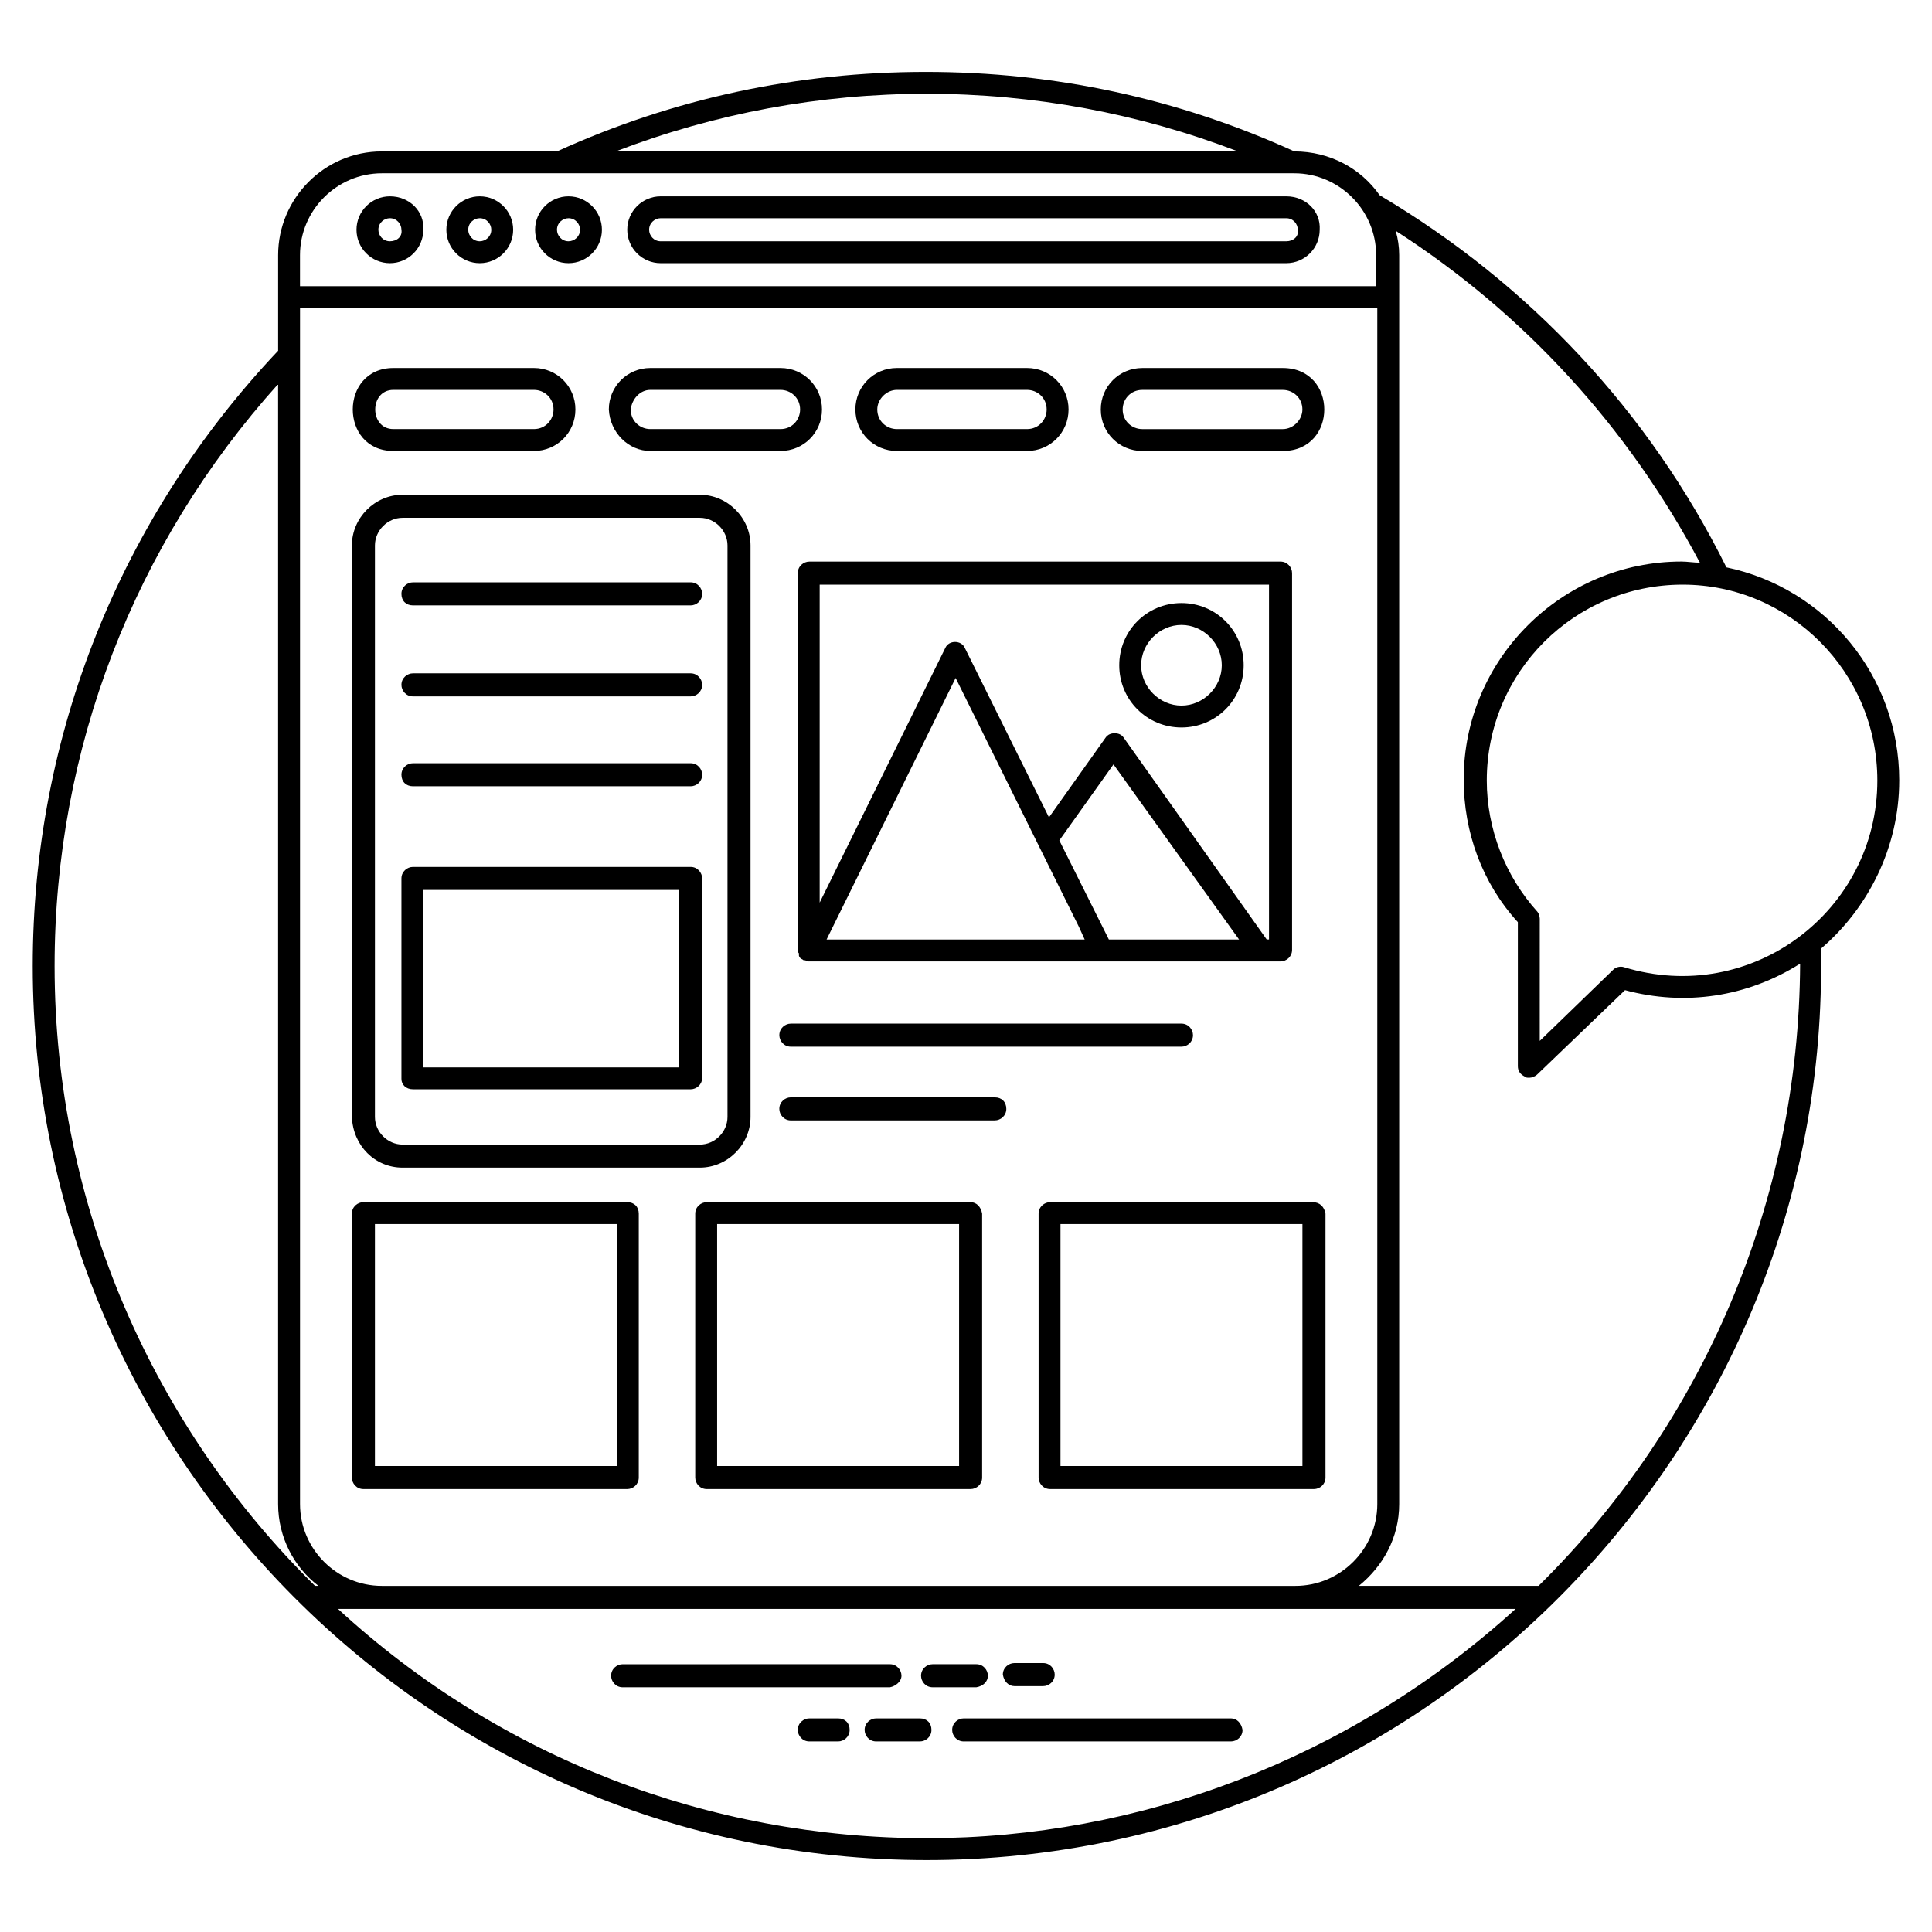 <?xml version="1.0" encoding="UTF-8"?>
<!-- Uploaded to: ICON Repo, www.svgrepo.com, Generator: ICON Repo Mixer Tools -->
<svg fill="#000000" width="800px" height="800px" version="1.1" viewBox="144 144 512 512" xmlns="http://www.w3.org/2000/svg">
 <g>
  <path d="m247.33 196.03c-4.887 0-8.855 3.969-8.855 8.855s3.969 8.855 8.855 8.855 8.855-3.969 8.855-8.855c0.305-4.887-3.664-8.855-8.855-8.855zm0 11.91c-1.832 0-3.055-1.527-3.055-3.055 0-1.832 1.527-3.055 3.055-3.055 1.832 0 3.055 1.527 3.055 3.055 0.305 1.832-1.223 3.055-3.055 3.055z"/>
  <path d="m271.14 196.03c-4.887 0-8.855 3.969-8.855 8.855s3.969 8.855 8.855 8.855 8.855-3.969 8.855-8.855-3.969-8.855-8.855-8.855zm0 11.91c-1.832 0-3.055-1.527-3.055-3.055 0-1.832 1.527-3.055 3.055-3.055 1.832 0 3.055 1.527 3.055 3.055 0 1.832-1.527 3.055-3.055 3.055z"/>
  <path d="m294.66 196.03c-4.887 0-8.855 3.969-8.855 8.855s3.969 8.855 8.855 8.855 8.855-3.969 8.855-8.855-3.969-8.855-8.855-8.855zm0 11.91c-1.832 0-3.055-1.527-3.055-3.055 0-1.832 1.527-3.055 3.055-3.055 1.832 0 3.055 1.527 3.055 3.055 0 1.832-1.527 3.055-3.055 3.055z"/>
  <path d="m484.88 196.03h-165.8c-4.887 0-8.855 3.969-8.855 8.855s3.969 8.855 8.855 8.855h165.8c4.887 0 8.855-3.969 8.855-8.855 0.305-4.887-3.664-8.855-8.855-8.855zm0 11.91h-165.8c-1.832 0-3.055-1.527-3.055-3.055 0-1.832 1.527-3.055 3.055-3.055h165.8c1.832 0 3.055 1.527 3.055 3.055 0.305 1.832-1.223 3.055-3.055 3.055z"/>
  <path d="m382.9 588.09c0-1.527-1.223-3.055-3.055-3.055l-70.836 0.004c-1.527 0-3.055 1.223-3.055 3.055 0 1.527 1.223 3.055 3.055 3.055h70.84c1.523-0.309 3.051-1.531 3.051-3.059z"/>
  <path d="m405.8 588.09c0-1.527-1.223-3.055-3.055-3.055h-11.602c-1.527 0-3.055 1.223-3.055 3.055 0 1.527 1.223 3.055 3.055 3.055h11.602c1.832-0.305 3.055-1.527 3.055-3.055z"/>
  <path d="m412.82 590.84h7.633c1.527 0 3.055-1.223 3.055-3.055 0-1.527-1.223-3.055-3.055-3.055h-7.633c-1.527 0-3.055 1.223-3.055 3.055 0.305 1.832 1.527 3.055 3.055 3.055z"/>
  <path d="m470.23 599.39h-70.84c-1.527 0-3.055 1.223-3.055 3.055 0 1.527 1.223 3.055 3.055 3.055h70.84c1.527 0 3.055-1.223 3.055-3.055-0.309-1.836-1.527-3.055-3.055-3.055z"/>
  <path d="m387.79 599.39h-11.602c-1.527 0-3.055 1.223-3.055 3.055 0 1.527 1.223 3.055 3.055 3.055h11.602c1.527 0 3.055-1.223 3.055-3.055 0-1.836-1.223-3.055-3.055-3.055z"/>
  <path d="m366.11 599.39h-7.633c-1.527 0-3.055 1.223-3.055 3.055 0 1.527 1.223 3.055 3.055 3.055h7.633c1.527 0 3.055-1.223 3.055-3.055 0-1.836-1.223-3.055-3.055-3.055z"/>
  <path d="m248.25 263.51h37.25c6.106 0 10.992-4.887 10.992-10.992s-4.887-10.992-10.992-10.992h-37.25c-14.352 0-14.352 21.984 0 21.984zm0-16.184h37.25c2.75 0 5.191 2.137 5.191 5.191 0 2.75-2.137 5.191-5.191 5.191h-37.25c-6.414 0-6.414-10.383 0-10.383z"/>
  <path d="m316.34 263.51h34.504c6.106 0 10.992-4.887 10.992-10.992s-4.887-10.992-10.992-10.992h-34.504c-6.106 0-10.992 4.887-10.992 10.992 0.305 6.106 5.191 10.992 10.992 10.992zm0-16.184h34.504c2.75 0 5.191 2.137 5.191 5.191 0 2.75-2.137 5.191-5.191 5.191h-34.504c-2.75 0-5.191-2.137-5.191-5.191 0.305-2.746 2.441-5.191 5.191-5.191z"/>
  <path d="m381.68 263.51h34.504c6.106 0 10.992-4.887 10.992-10.992s-4.887-10.992-10.992-10.992h-34.504c-6.106 0-10.992 4.887-10.992 10.992s4.883 10.992 10.992 10.992zm0-16.184h34.504c2.75 0 5.191 2.137 5.191 5.191 0 2.75-2.137 5.191-5.191 5.191h-34.504c-2.75 0-5.191-2.137-5.191-5.191 0-2.746 2.441-5.191 5.191-5.191z"/>
  <path d="m483.96 241.53h-37.25c-6.106 0-10.992 4.887-10.992 10.992s4.887 10.992 10.992 10.992h37.25c14.656 0 14.656-21.984 0-21.984zm0 16.184h-37.25c-2.75 0-5.191-2.137-5.191-5.191 0-2.75 2.137-5.191 5.191-5.191h37.25c2.75 0 5.191 2.137 5.191 5.191 0 2.75-2.441 5.191-5.191 5.191z"/>
  <path d="m250.69 453.43h78.777c7.328 0 13.434-6.106 13.434-13.434v-151.45c0-7.328-6.106-13.434-13.434-13.434l-78.777-0.004c-7.328 0-13.434 6.106-13.434 13.434v151.45c0.305 7.637 6.106 13.438 13.434 13.438zm-7.328-164.88c0-3.969 3.359-7.328 7.328-7.328h78.777c3.969 0 7.328 3.359 7.328 7.328v151.45c0 3.969-3.359 7.328-7.328 7.328l-78.777-0.004c-3.969 0-7.328-3.359-7.328-7.328z"/>
  <path d="m253.44 432.67h73.586c1.527 0 3.055-1.223 3.055-3.055l-0.004-52.82c0-1.527-1.223-3.055-3.055-3.055h-73.582c-1.527 0-3.055 1.223-3.055 3.055v53.129c0 1.527 1.223 2.746 3.055 2.746zm2.746-52.82h67.785v47.023l-67.785-0.004z"/>
  <path d="m478.47 398.78h4.887c1.527 0 3.055-1.223 3.055-3.055v-99.844c0-1.527-1.223-3.055-3.055-3.055h-124.88c-1.527 0-3.055 1.223-3.055 3.055v99.848c0 0.305 0 0.609 0.305 0.918v0.305 0.305c0 0.305 0.305 0.305 0.305 0.609 0.305 0.305 0.609 0.305 0.918 0.609h0.305c0.305 0 0.609 0.305 0.918 0.305h120.3c-0.305 0 0 0 0 0zm-48.547-9.16 1.527 3.359h-68.398l34.199-69.312zm7.938 3.359-13.129-26.258 14.352-20.152 33.281 46.41zm42.441-94.047v94.043h-0.609l-37.863-53.43c-0.609-0.918-1.527-1.223-2.441-1.223-0.918 0-1.832 0.305-2.441 1.223l-14.961 21.07-22.289-44.887c-0.918-2.137-4.273-2.137-5.191 0l-33.285 67.477v-84.273z"/>
  <path d="m457.1 336.79c9.16 0 16.488-7.328 16.488-16.488 0-9.16-7.328-16.488-16.488-16.488s-16.488 7.328-16.488 16.488c0 9.16 7.328 16.488 16.488 16.488zm0-27.176c5.801 0 10.688 4.887 10.688 10.688 0 5.801-4.887 10.688-10.688 10.688-5.801 0-10.688-4.887-10.688-10.688 0-5.801 4.887-10.688 10.688-10.688z"/>
  <path d="m310.23 462.59h-69.926c-1.527 0-3.055 1.223-3.055 3.055v69.922c0 1.527 1.223 3.055 3.055 3.055h69.922c1.527 0 3.055-1.223 3.055-3.055v-69.926c0-1.832-1.219-3.051-3.051-3.051zm-2.75 69.922h-64.121v-64.121h64.121z"/>
  <path d="m401.22 462.59h-69.922c-1.527 0-3.055 1.223-3.055 3.055v69.922c0 1.527 1.223 3.055 3.055 3.055h69.922c1.527 0 3.055-1.223 3.055-3.055v-69.926c-0.305-1.832-1.527-3.051-3.055-3.051zm-3.051 69.922h-64.121v-64.121h64.121z"/>
  <path d="m491.91 462.59h-69.617c-1.527 0-3.055 1.223-3.055 3.055v69.922c0 1.527 1.223 3.055 3.055 3.055h69.922c1.527 0 3.055-1.223 3.055-3.055v-69.926c-0.309-1.832-1.527-3.051-3.359-3.051zm-2.75 69.922h-64.121v-64.121h64.121z"/>
  <path d="m647.32 350.84c0-27.785-19.543-50.992-45.801-56.488-20.457-41.223-52.215-75.113-91.906-98.625-4.887-7.023-13.129-11.602-22.594-11.602-30.84-14.047-63.512-21.07-97.707-21.07-33.895 0-66.871 7.023-97.707 21.07h-46.418c-15.266 0-27.48 12.52-27.48 27.48v25.344c-41.832 44.273-65.035 101.98-65.035 163.05 0 129.77 105.34 236.94 236.94 236.94 133.13 0 239.69-110.23 236.94-241.52 12.52-10.688 20.766-26.871 20.766-44.578zm-5.801 0c0 34.504-33.281 59.848-67.176 49.465-0.918-0.305-2.137 0-2.75 0.609l-19.543 18.93 0.004-32.363c0-0.609-0.305-1.527-0.609-1.832-8.551-9.465-13.434-21.984-13.434-34.809 0-28.703 23.207-51.906 51.906-51.906 28.395-0.004 51.602 23.203 51.602 51.906zm-154.2 213.43h-242.13c-11.91 0-21.68-9.77-21.68-21.68v-316.94h285.49v316.94c0 11.91-9.77 21.68-21.68 21.68zm-97.707 66.871c-57.711 0-113.28-21.375-156.03-60.762h253.74 58.32c-43.973 40-100.16 60.762-156.03 60.762zm0-462.29c28.398 0 56.184 5.191 82.441 15.266l-164.88 0.004c26.258-10.078 54.043-15.27 82.441-15.27zm-166.11 42.75c0-11.91 9.77-21.68 21.68-21.68h241.83c11.91 0 21.68 9.77 21.68 21.68v8.246l-285.19-0.004zm-65.035 188.39c0-57.402 21.07-111.75 59.234-154.2v296.79c0 8.855 4.273 16.793 10.688 21.68l-0.918-0.004c-42.441-41.828-69.004-100.15-69.004-164.27zm393.28 164.27h-47.633c6.414-5.191 10.688-12.824 10.688-21.68v-330.99c0-2.137-0.305-4.273-0.918-6.414 34.199 21.984 61.68 52.215 80.609 87.938-1.527 0-3.359-0.305-4.887-0.305-31.754 0-57.711 25.953-57.711 57.711 0 14.047 4.887 27.48 14.352 37.863v38.168c0 1.223 0.609 2.137 1.832 2.75 0.305 0.305 0.609 0.305 1.223 0.305 0.609 0 1.527-0.305 2.137-0.918l23.207-22.289c15.879 4.273 32.367 1.832 46.41-7.023-0.305 62.902-25.648 121.83-69.309 164.88z"/>
  <path d="m353.59 415.27c-1.527 0-3.055 1.223-3.055 3.055 0 1.527 1.223 3.055 3.055 3.055h103.51c1.527 0 3.055-1.223 3.055-3.055 0-1.527-1.223-3.055-3.055-3.055z"/>
  <path d="m407.63 434.81h-54.047c-1.527 0-3.055 1.223-3.055 3.055 0 1.527 1.223 3.055 3.055 3.055l54.047-0.004c1.527 0 3.055-1.223 3.055-3.055-0.004-1.832-1.223-3.051-3.055-3.051z"/>
  <path d="m253.44 304.43h73.586c1.527 0 3.055-1.223 3.055-3.055 0-1.527-1.223-3.055-3.055-3.055l-73.586 0.004c-1.527 0-3.055 1.223-3.055 3.055s1.223 3.051 3.055 3.051z"/>
  <path d="m253.44 352.37h73.586c1.527 0 3.055-1.223 3.055-3.055 0-1.527-1.223-3.055-3.055-3.055h-73.586c-1.527 0-3.055 1.223-3.055 3.055s1.223 3.055 3.055 3.055z"/>
  <path d="m253.44 328.55h73.586c1.527 0 3.055-1.223 3.055-3.055 0-1.527-1.223-3.055-3.055-3.055h-73.586c-1.527 0-3.055 1.223-3.055 3.055 0 1.527 1.223 3.055 3.055 3.055z"/>
 </g>
</svg>